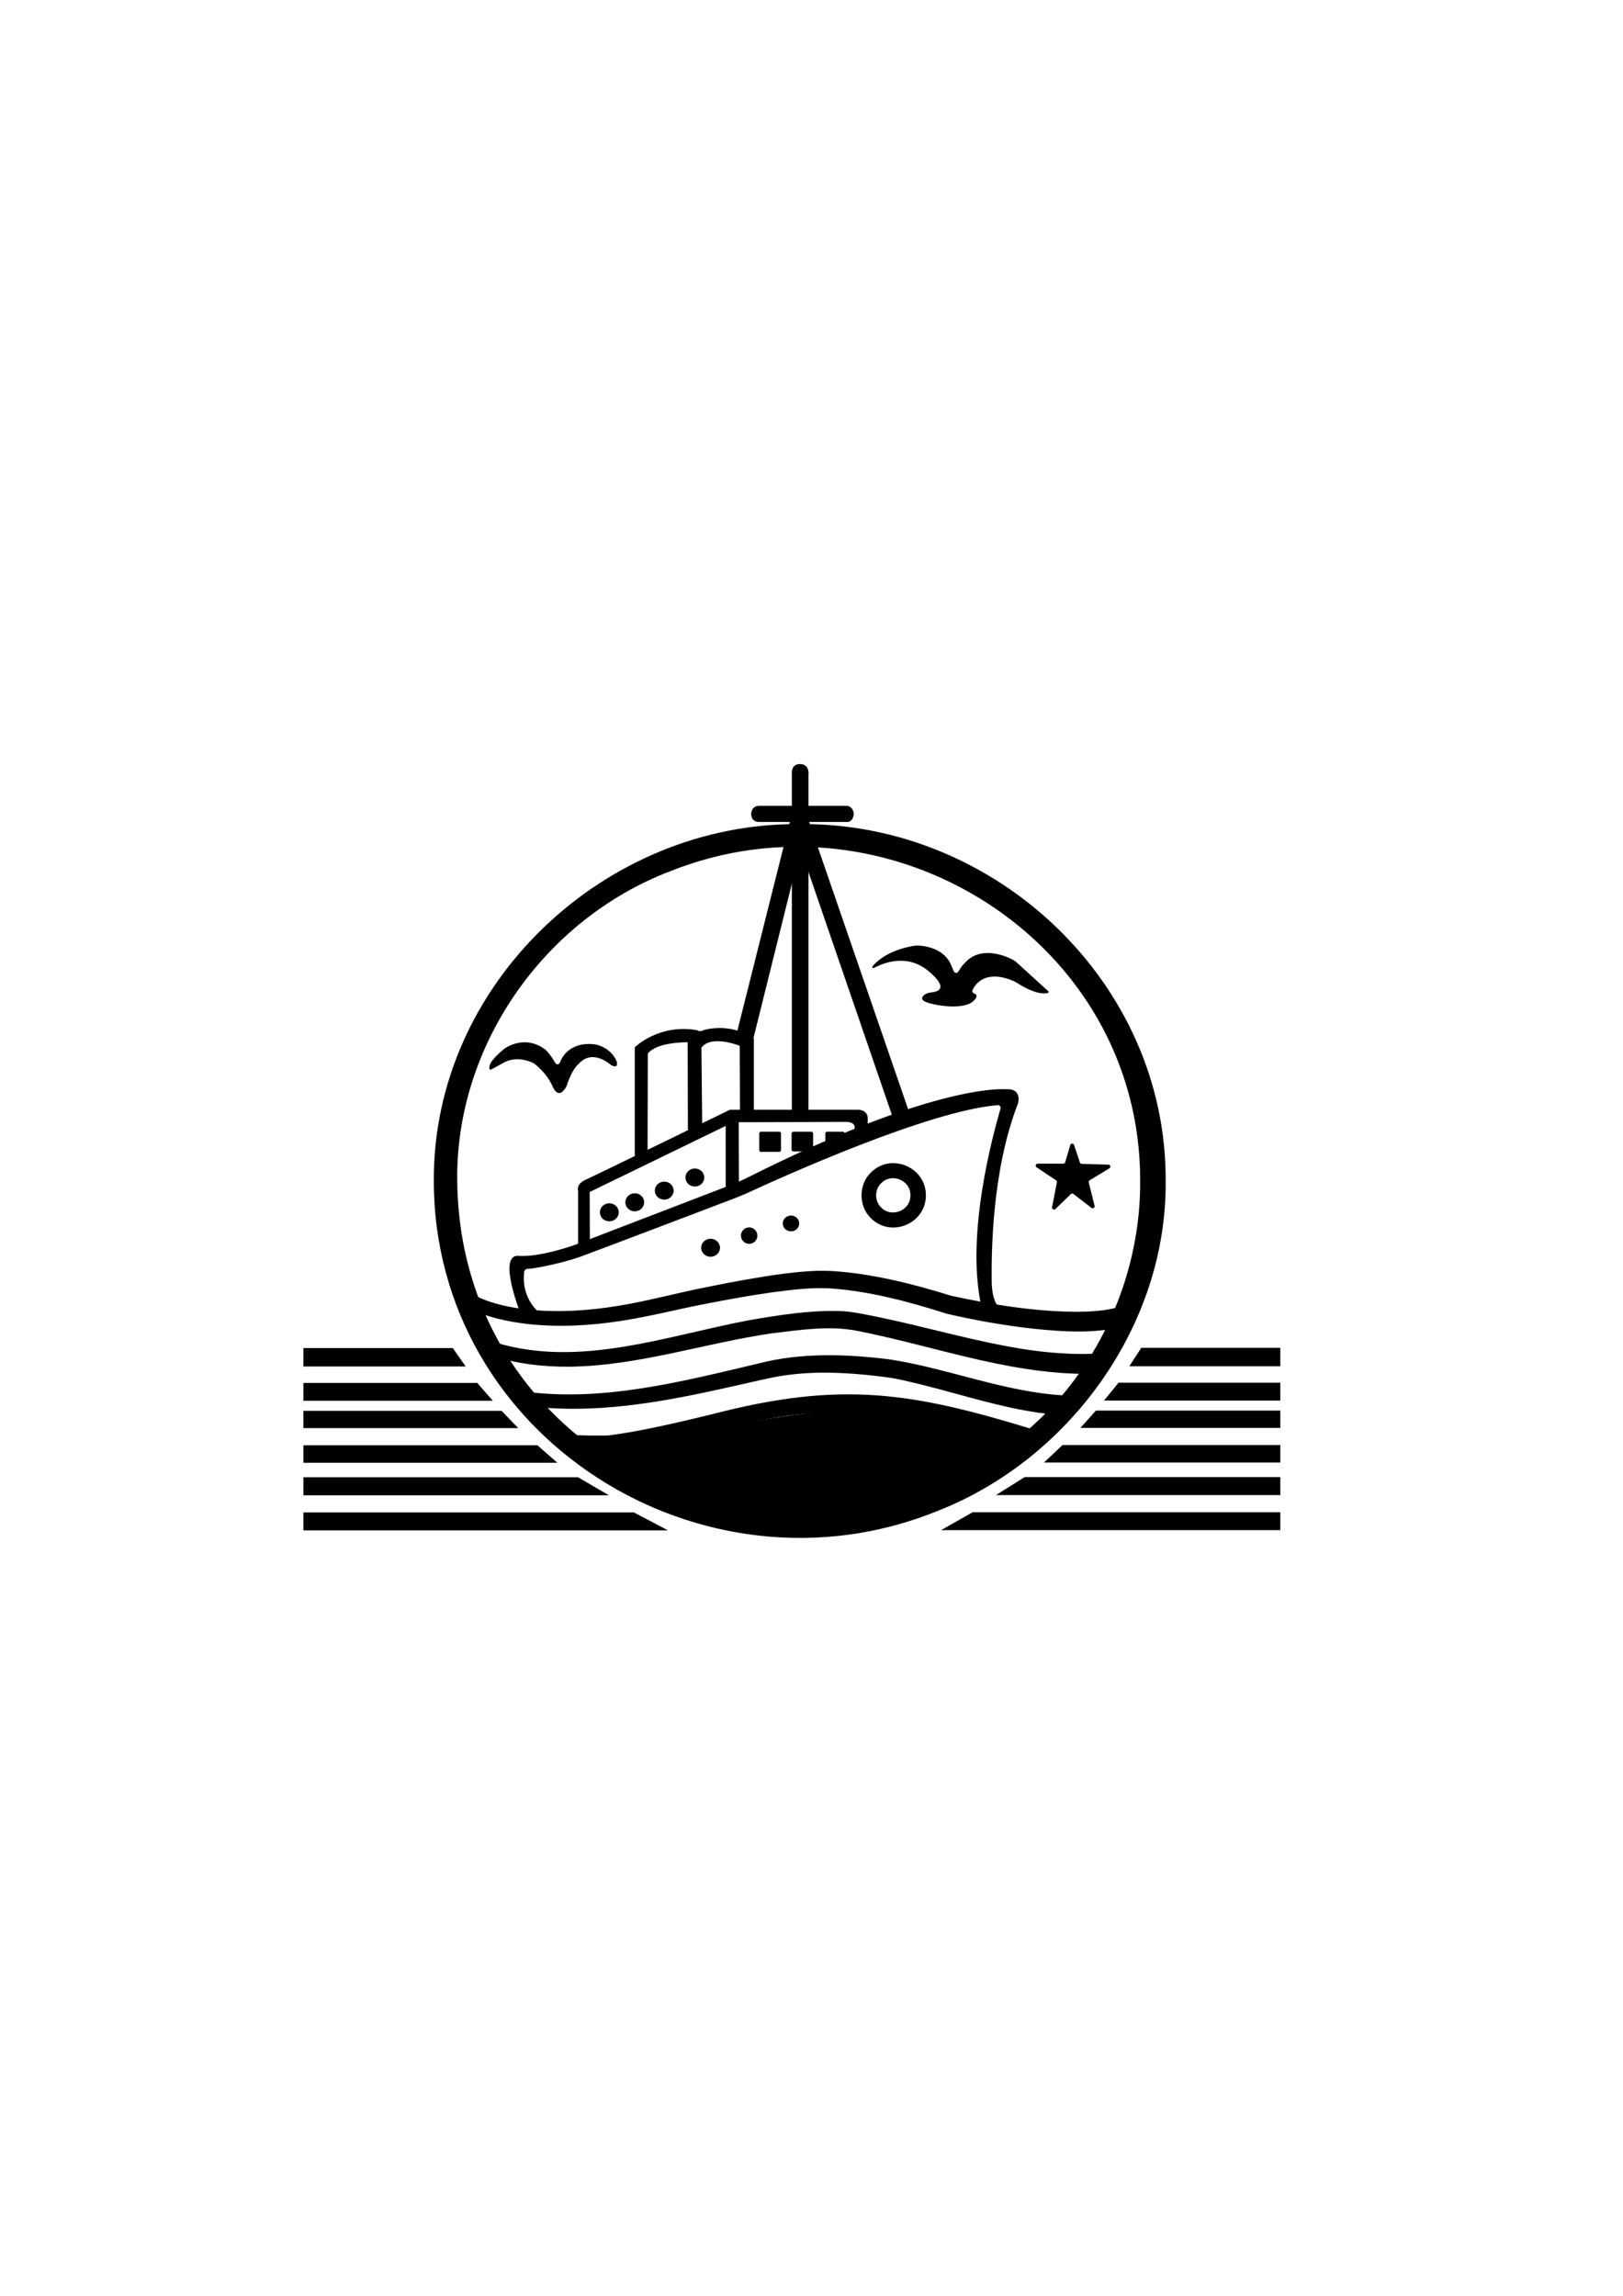 <?xml version="1.0" encoding="UTF-8" standalone="no"?>
<svg
   xmlns:dc="http://purl.org/dc/elements/1.1/"
   xmlns:cc="http://creativecommons.org/ns#"
   xmlns:rdf="http://www.w3.org/1999/02/22-rdf-syntax-ns#"
   xmlns:svg="http://www.w3.org/2000/svg"
   xmlns="http://www.w3.org/2000/svg"
   viewBox="0 0 793.6 1122.56"
   height="1122.56"
   width="793.6"
   xml:space="preserve"
   id="svg2"
   version="1.1"><defs
     id="defs6"><clipPath
       id="clipPath18"
       clipPathUnits="userSpaceOnUse"><path
         id="path16"
         d="M 0,841.92 H 595.2 V 0 H 0 Z" /></clipPath><clipPath
       id="clipPath30"
       clipPathUnits="userSpaceOnUse"><path
         id="path28"
         d="M 0,841.92 H 595.2 V 0 H 0 Z" /></clipPath><clipPath
       id="clipPath42"
       clipPathUnits="userSpaceOnUse"><path
         id="path40"
         d="M 0,841.92 H 595.2 V 0 H 0 Z" /></clipPath><clipPath
       id="clipPath62"
       clipPathUnits="userSpaceOnUse"><path
         id="path60"
         d="M 0,841.92 H 595.2 V 0 H 0 Z" /></clipPath><clipPath
       id="clipPath122"
       clipPathUnits="userSpaceOnUse"><path
         id="path120"
         d="M 0,841.92 H 595.2 V 0 H 0 Z" /></clipPath><clipPath
       id="clipPath142"
       clipPathUnits="userSpaceOnUse"><path
         id="path140"
         d="M 0,841.92 H 595.2 V 0 H 0 Z" /></clipPath><clipPath
       id="clipPath162"
       clipPathUnits="userSpaceOnUse"><path
         id="path160"
         d="M 0,841.92 H 595.2 V 0 H 0 Z" /></clipPath><clipPath
       id="clipPath182"
       clipPathUnits="userSpaceOnUse"><path
         id="path180"
         d="M 0,841.92 H 595.2 V 0 H 0 Z" /></clipPath></defs><g
     transform="matrix(1.333,0,0,-1.333,0,1122.56)"
     id="g10"><g
       id="g12"><g
         clip-path="url(#clipPath18)"
         id="g14"><g
           transform="translate(418.243,408.987)"
           id="g20"><path
             id="path22"
             style="fill:#000000;fill-opacity:1;fill-rule:nonzero;stroke:none"
             d="M 0,0 C 0.159,88.19 -92.252,145.849 -172.718,113.491 -218.805,95.749 -251.165,49.595 -250.522,0 -249.323,-110.527 -115.356,-162.383 -36.711,-87.181 -13.268,-64.692 0.176,-32.435 0,0 m 9.343,0 c 0.499,-52.702 -35.102,-102.012 -83.751,-121.036 -85.979,-34.872 -184.602,26.841 -184.703,121.037 -0.399,72.211 62.599,131.494 134.039,130.892 C -53.107,131.766 9.741,72.734 9.343,0" /></g></g></g><g
       id="g24"><g
         clip-path="url(#clipPath30)"
         id="g26"><g
           transform="translate(174.177,367.043)"
           id="g32"><path
             id="path34"
             style="fill:#000000;fill-opacity:1;fill-rule:nonzero;stroke:none"
             d="m 0,0 c 6.192,-3.22 13.405,-4.55 20.316,-5.281 10.753,-1.031 21.926,-0.297 32.609,1.506 10.967,1.796 21.675,4.803 32.613,6.908 9.076,1.861 18.449,3.577 27.682,4.808 5.71,0.716 11.38,1.274 17.217,1.023 14.877,-0.796 31.186,-4.984 44.167,-9.076 15.26,-3.295 30.966,-5.893 46.613,-5.907 5.109,0.061 10.278,0.383 14.818,1.69 l 2.039,-7.049 c -10.821,-2.722 -22.175,-1.975 -33.147,-0.847 -10.79,1.194 -21.31,3.071 -31.898,5.52 -13.815,4.414 -28.435,8.325 -42.9,9.289 -7.032,0.371 -14.572,-0.588 -21.6,-1.54 C 101.246,0 93.965,-1.295 86.703,-2.703 75.721,-4.705 64.863,-7.636 53.804,-9.325 42.604,-11.092 31.099,-11.735 19.761,-10.54 12.014,-9.621 4.203,-8.098 -2.716,-4.278 -2.716,-4.278 0,0 0,0" /></g></g></g><g
       id="g36"><g
         clip-path="url(#clipPath42)"
         id="g38"><g
           transform="translate(181.548,349.832)"
           id="g44"><path
             id="path46"
             style="fill:#000000;fill-opacity:1;fill-rule:nonzero;stroke:none"
             d="m 0,0 c 31.011,-9.568 62.788,2.39 93.456,8.149 10.81,1.85 21.489,3.578 32.559,3.329 4.354,-0.017 10.298,-1.355 14.606,-2.21 18.575,-3.852 36.807,-9.372 55.476,-12.092 9.22,-1.31 18.485,-1.822 27.65,-1.18 l 0.516,-7.32 C 192.698,-13.381 162.794,-1.587 132.366,4.307 122.253,6.174 111.681,4.51 101.491,3.288 76.729,-0.336 52.711,-8.621 27.409,-8.937 17.687,-9.053 7.827,-7.845 -1.521,-4.834 Z" /></g><g
           transform="translate(192.468,331.775)"
           id="g48"><path
             id="path50"
             style="fill:#000000;fill-opacity:1;fill-rule:nonzero;stroke:none"
             d="m 0,0 c 28.759,-3.86 57.828,3.693 85.758,10.297 15.608,4.046 32.05,3.478 47.873,1.532 21.577,-3.279 42.38,-12.032 64.173,-13.237 0,0 -0.455,-7.324 -0.455,-7.324 -8.659,0.615 -17.116,2.253 -25.336,4.287 -11.293,2.776 -22.105,6.146 -33.334,8.619 -2.756,0.661 -6.158,1.14 -8.97,1.455 C 117.537,7.087 105.16,7.633 93.112,5.573 89.016,4.885 79.068,2.475 74.859,1.594 50.204,-3.938 24.643,-8.705 -0.692,-5.02 -0.692,-5.02 0,0 0,0" /></g><g
           transform="translate(208.672,315.908)"
           id="g52"><path
             id="path54"
             style="fill:#000000;fill-opacity:1;fill-rule:nonzero;stroke:none"
             d="m 0,0 c 4.741,-0.299 9.459,-0.304 14.29,-0.259 11.355,1.39 25.885,4.794 38.32,7.829 47.164,12.264 73.05,8.172 118.723,-5.911 0,10e-4 -2.149,-7.016 -2.149,-7.016 C 156.56,-1.403 143.99,2.454 131.223,5.097 112.041,9.358 92.452,9.412 73.241,5.862 53.627,2.435 34.612,-3.357 14.592,-5.509 9.676,-5.544 4.649,-5.423 -0.338,-5.056 -0.338,-5.056 0,0 0,0" /></g></g></g><g
       id="g56"><g
         clip-path="url(#clipPath62)"
         id="g58"><g
           transform="translate(371.438,316.661)"
           id="g64"><path
             id="path66"
             style="fill:#000000;fill-opacity:1;fill-rule:nonzero;stroke:none"
             d="M 0,0 C -11.587,1.601 -22.531,5.983 -34.198,7.462 -46.524,9.025 -58.983,8.82 -71.328,7.575 -83.16,6.381 -94.886,4.329 -106.555,2.069 c -12.333,-2.389 -24.933,-6.052 -37.582,-4.446 -1.242,0.158 -2.236,-0.099 -2.99,-0.616 -0.526,0.189 -1.116,0.3 -1.778,0.3 -6.435,0 -6.445,-10 0,-10 0.508,0 0.971,0.068 1.399,0.183 0.272,-1.171 0.967,-2.28 2.197,-3.086 1.913,-1.254 3.965,-1.977 6.09,-2.416 2.648,-1.321 5.178,-2.91 7.928,-4.057 4.371,-1.823 9.574,-2.521 14.311,-2.561 0.071,-0.001 1.57,-0.309 1.625,-0.156 0.478,-0.442 0.896,-1.221 1.466,-1.554 1.939,-1.133 4.924,-0.931 7.1,-1.108 0.039,-0.003 0.077,-0.005 0.116,-0.008 0.84,-1.36 2.028,-2.473 3.736,-3.072 3.791,-1.328 9.295,-0.773 13.273,-0.771 4.912,0.003 9.812,0.329 14.681,0.922 0.872,-0.776 1.984,-1.307 3.202,-1.399 5.355,-0.405 10.834,0.14 15.932,1.891 1.289,0.443 2.598,1.1 3.922,1.799 0.765,-0.608 1.77,-0.988 3.022,-0.988 1.614,0 2.824,0.63 3.629,1.573 12.659,-1.549 23.867,4.802 34.315,11.736 1.31,0.869 2.145,2.3 2.369,3.784 2.866,0.798 5.73,1.587 8.592,2.338 4.435,1.164 5.081,8.941 0,9.643" /></g></g></g><g
       transform="translate(170.819,340.967)"
       id="g68"><path
         id="path70"
         style="fill:#000000;fill-opacity:1;fill-rule:nonzero;stroke:none"
         d="M 0,0 H -59.524 V 6.762 H -4.73 Z" /></g><g
       transform="translate(180.788,328.396)"
       id="g72"><path
         id="path74"
         style="fill:#000000;fill-opacity:1;fill-rule:nonzero;stroke:none"
         d="M 0,0 H -69.492 V 6.54 H -5.73 Z" /></g><g
       transform="translate(190.089,318.364)"
       id="g76"><path
         id="path78"
         style="fill:#000000;fill-opacity:1;fill-rule:nonzero;stroke:none"
         d="M 0,0 H -78.794 V 6.349 H -6.103 Z" /></g><g
       transform="translate(204.438,305.666)"
       id="g80"><path
         id="path82"
         style="fill:#000000;fill-opacity:1;fill-rule:nonzero;stroke:none"
         d="M 0,0 H -93.143 V 6.413 H -7.31 Z" /></g><g
       transform="translate(223.359,293.729)"
       id="g84"><path
         id="path86"
         style="fill:#000000;fill-opacity:1;fill-rule:nonzero;stroke:none"
         d="M 0,0 H -112.063 V 6.603 H -11.302 Z" /></g><g
       transform="translate(245.01,280.872)"
       id="g88"><path
         id="path90"
         style="fill:#000000;fill-opacity:1;fill-rule:nonzero;stroke:none"
         d="M 0,0 H -133.714 V 6.571 H -12.476 Z" /></g><g
       transform="translate(414.247,341.047)"
       id="g92"><path
         id="path94"
         style="fill:#000000;fill-opacity:1;fill-rule:nonzero;stroke:none"
         d="M 0,0 H 55.397 V 6.762 H 4.402" /></g><g
       transform="translate(404.97,328.476)"
       id="g96"><path
         id="path98"
         style="fill:#000000;fill-opacity:1;fill-rule:nonzero;stroke:none"
         d="M 0,0 H 64.675 V 6.54 H 5.333" /></g><g
       transform="translate(396.313,318.444)"
       id="g100"><path
         id="path102"
         style="fill:#000000;fill-opacity:1;fill-rule:nonzero;stroke:none"
         d="M 0,0 H 73.331 V 6.349 H 5.68" /></g><g
       transform="translate(382.959,305.745)"
       id="g104"><path
         id="path106"
         style="fill:#000000;fill-opacity:1;fill-rule:nonzero;stroke:none"
         d="M 0,0 H 86.686 V 6.413 H 6.803" /></g><g
       transform="translate(365.35,293.809)"
       id="g108"><path
         id="path110"
         style="fill:#000000;fill-opacity:1;fill-rule:nonzero;stroke:none"
         d="M 0,0 H 104.295 V 6.603 H 10.518" /></g><g
       transform="translate(345.2,280.952)"
       id="g112"><path
         id="path114"
         style="fill:#000000;fill-opacity:1;fill-rule:nonzero;stroke:none"
         d="M 0,0 H 124.444 V 6.571 H 11.611" /></g><g
       id="g116"><g
         clip-path="url(#clipPath122)"
         id="g118"><g
           transform="translate(180.676,450.158)"
           id="g124"><path
             id="path126"
             style="fill:#000000;fill-opacity:1;fill-rule:nonzero;stroke:none"
             d="m 0,0 c 0,0 -1.714,-1.19 -1.048,1.238 0.667,2.429 5.429,6.143 5.429,6.143 0,0 7.524,5.667 15.381,-0.667 0,0 1.746,-2 2.508,-3.365 0.762,-1.365 1.809,-3.111 2.889,-0.032 0,0 2.825,6.889 12.476,5.619 0,0 5.587,-0.825 7.905,-6.222 0,0 0.92,-2.984 -2.159,-1.301 0,0 -6.698,6.222 -11.841,0.317 0,0 -2.159,-1.301 -4.445,-8.19 0,0 -2.666,-5.461 -5.079,0 -2.413,5.46 -6.968,8.508 -6.968,8.508 0,0 -5.953,3.285 -11.381,-0.048 z" /></g><g
           transform="translate(392.595,422.18)"
           id="g128"><path
             id="path130"
             style="fill:#000000;fill-opacity:1;fill-rule:nonzero;stroke:none"
             d="m 0,0 -1.86,-6.31 c -0.091,-0.309 -0.375,-0.522 -0.697,-0.522 h -9.392 c -0.719,0 -1.002,-0.932 -0.404,-1.332 l 7.129,-4.761 c 0.243,-0.162 0.365,-0.455 0.31,-0.742 l -1.759,-9.138 c -0.134,-0.698 0.71,-1.154 1.22,-0.659 l 5.654,5.48 c 0.26,0.251 0.664,0.274 0.951,0.053 l 6.609,-5.1 c 0.546,-0.421 1.316,0.082 1.15,0.751 l -2.129,8.567 c -0.076,0.309 0.057,0.632 0.33,0.797 l 7.241,4.38 c 0.621,0.375 0.37,1.328 -0.354,1.349 L 4.208,-6.894 C 3.903,-6.885 3.636,-6.687 3.54,-6.398 L 1.387,0.025 C 1.161,0.7 0.201,0.682 0,0" /></g><g
           transform="translate(320.077,487.764)"
           id="g132"><path
             id="path134"
             style="fill:#000000;fill-opacity:1;fill-rule:nonzero;stroke:none"
             d="m 0,0 c -0.296,-0.35 0.096,-0.856 0.5,-0.638 3.582,1.936 12.138,5.322 19.893,-1.048 8.054,-6.615 3.296,-7.748 1.011,-7.935 -0.971,-0.079 -1.923,-0.414 -2.636,-1.078 -0.848,-0.788 -1.187,-1.876 1.688,-2.733 5.111,-1.524 13.365,-2.19 16.445,0.572 2.069,1.855 1.085,2.65 0.217,2.972 -0.455,0.169 -0.672,0.674 -0.469,1.114 1.024,2.214 4.574,7.428 14.324,3.658 0.882,-0.34 1.724,-0.789 2.519,-1.301 2.031,-1.309 6.95,-4.127 10.72,-3.438 0.342,0.062 0.47,0.486 0.213,0.72 L 52.853,1.39 C 52.347,1.85 51.786,2.239 51.173,2.543 48.265,3.986 39.644,7.471 34.026,1.397 33.404,0.724 32.905,0.299 32.385,-0.511 31.631,-1.683 31.296,-2.465 30.694,-2.44 30.185,-2.418 29.936,-2.503 28.932,0.124 25.953,7.917 15.947,7.655 15.73,7.552 c -0.007,-0.003 0,0.001 -0.007,0 C 15.51,7.528 5.364,6.346 0,0" /></g></g></g><g
       id="g136"><g
         clip-path="url(#clipPath142)"
         id="g138"><g
           transform="translate(295.629,433.92)"
           id="g144"><path
             id="path146"
             style="fill:#000000;fill-opacity:1;fill-rule:nonzero;stroke:none"
             d="m 0,0 h -4.238 c -0.513,0 -0.929,0.417 -0.929,0.932 v 124.083 c 0,0.514 0.416,0.931 0.929,0.931 H -2.25 0 c 0.513,0 0.929,-0.417 0.929,-0.931 V 0.932 C 0.929,0.417 0.513,0 0,0" /></g><g
           transform="translate(290.486,558.741)"
           id="g148"><path
             id="path150"
             style="fill:#000000;fill-opacity:1;fill-rule:nonzero;stroke:none"
             d="M 0,0 C 0,0 -0.274,3.196 3.024,3.161 6.321,3.125 6.071,-0.185 6.071,-0.185 Z" /></g></g></g><g
       transform="translate(310.772,540.682)"
       id="g152"><path
         id="path154"
         style="fill:#000000;fill-opacity:1;fill-rule:nonzero;stroke:none"
         d="M 0,0 H -1.083 -32.286 V 5.905 H 0 Z" /></g><g
       id="g156"><g
         clip-path="url(#clipPath162)"
         id="g158"><g
           transform="translate(313.176,543.503)"
           id="g164"><path
             id="path166"
             style="fill:#000000;fill-opacity:1;fill-rule:nonzero;stroke:none"
             d="m 0,0 c 0,0 -0.179,-2.821 -2.405,-2.821 -2.226,0 0,5.904 0,5.904 0,0 2.286,-0.214 2.405,-3.083" /></g><g
           transform="translate(275.545,543.634)"
           id="g168"><path
             id="path170"
             style="fill:#000000;fill-opacity:1;fill-rule:nonzero;stroke:none"
             d="m 0,0 c 0,0 0.012,2.952 2.94,2.952 2.929,0 0,-5.904 0,-5.904 0,0 -2.892,-0.215 -2.94,2.952" /></g></g></g><g
       transform="translate(270.104,462.598)"
       id="g172"><path
         id="path174"
         style="fill:#000000;fill-opacity:1;fill-rule:nonzero;stroke:none"
         d="M 0,0 20.06,79.882 22.6,89.996 25.997,80.139 63.602,-28.986 57.638,-31.038 20.136,78.123 26.073,78.379 6.192,-1.548 Z" /></g><g
       id="g176"><g
         clip-path="url(#clipPath182)"
         id="g178"><g
           transform="translate(333.954,403.737)"
           id="g184"><path
             id="path186"
             style="fill:#000000;fill-opacity:1;fill-rule:nonzero;stroke:none"
             d="m 0,0 c 0.121,5.501 -6.839,8.399 -10.697,4.482 -2.495,-2.339 -2.496,-6.625 0,-8.965 C -6.839,-8.399 0.121,-5.501 0,0 m 5.683,0 c 0.001,-10.454 -12.885,-15.776 -20.221,-8.324 -4.516,4.387 -4.517,12.261 0,16.648 C -7.201,15.776 5.684,10.453 5.683,0" /></g><g
           transform="translate(264.105,384.515)"
           id="g188"><path
             id="path190"
             style="fill:#000000;fill-opacity:1;fill-rule:nonzero;stroke:none"
             d="m 0,0 c 0,-1.828 -1.546,-3.309 -3.452,-3.309 -1.907,0 -3.453,1.481 -3.453,3.309 0,1.828 1.546,3.309 3.453,3.309 C -1.546,3.309 0,1.828 0,0" /></g><g
           transform="translate(277.823,388.965)"
           id="g192"><path
             id="path194"
             style="fill:#000000;fill-opacity:1;fill-rule:nonzero;stroke:none"
             d="m 0,0 c 0,-1.664 -1.349,-3.014 -3.014,-3.014 -1.664,0 -3.014,1.35 -3.014,3.014 0,1.664 1.35,3.014 3.014,3.014 C -1.349,3.014 0,1.664 0,0" /></g><g
           transform="translate(293.17,393.426)"
           id="g196"><path
             id="path198"
             style="fill:#000000;fill-opacity:1;fill-rule:nonzero;stroke:none"
             d="m 0,0 c 0,-1.599 -1.352,-2.895 -3.02,-2.895 -1.668,0 -3.02,1.296 -3.02,2.895 0,1.599 1.352,2.895 3.02,2.895 C -1.352,2.895 0,1.599 0,0" /></g><g
           transform="translate(226.962,397.515)"
           id="g200"><path
             id="path202"
             style="fill:#000000;fill-opacity:1;fill-rule:nonzero;stroke:none"
             d="m 0,0 c 0,-1.828 -1.546,-3.309 -3.452,-3.309 -1.907,0 -3.453,1.481 -3.453,3.309 0,1.828 1.546,3.309 3.453,3.309 C -1.546,3.309 0,1.828 0,0" /></g><g
           transform="translate(236.295,401.182)"
           id="g204"><path
             id="path206"
             style="fill:#000000;fill-opacity:1;fill-rule:nonzero;stroke:none"
             d="m 0,0 c 0,-1.828 -1.546,-3.309 -3.452,-3.309 -1.907,0 -3.453,1.481 -3.453,3.309 0,1.828 1.546,3.309 3.453,3.309 C -1.546,3.309 0,1.828 0,0" /></g><g
           transform="translate(247.105,405.467)"
           id="g208"><path
             id="path210"
             style="fill:#000000;fill-opacity:1;fill-rule:nonzero;stroke:none"
             d="m 0,0 c 0,-1.828 -1.546,-3.309 -3.452,-3.309 -1.907,0 -3.453,1.481 -3.453,3.309 0,1.828 1.546,3.309 3.453,3.309 C -1.546,3.309 0,1.828 0,0" /></g><g
           transform="translate(258.343,410.277)"
           id="g212"><path
             id="path214"
             style="fill:#000000;fill-opacity:1;fill-rule:nonzero;stroke:none"
             d="m 0,0 c 0,-1.828 -1.546,-3.309 -3.452,-3.309 -1.907,0 -3.453,1.481 -3.453,3.309 0,1.828 1.546,3.309 3.453,3.309 C -1.546,3.309 0,1.828 0,0" /></g><g
           transform="translate(285.871,419.682)"
           id="g216"><path
             id="path218"
             style="fill:#000000;fill-opacity:1;fill-rule:nonzero;stroke:none"
             d="m 0,0 h -6.746 c -0.34,0 -0.615,0.275 -0.615,0.615 v 6.151 c 0,0.34 0.275,0.615 0.615,0.615 H 0 c 0.34,0 0.615,-0.275 0.615,-0.615 V 0.615 C 0.615,0.275 0.34,0 0,0" /></g><g
           transform="translate(297.569,419.825)"
           id="g220"><path
             id="path222"
             style="fill:#000000;fill-opacity:1;fill-rule:nonzero;stroke:none"
             d="m 0,0 h -6.5 c -0.388,0 -0.702,0.314 -0.702,0.702 v 5.834 c 0,0.388 0.314,0.702 0.702,0.702 H 0 c 0.388,0 0.702,-0.314 0.702,-0.702 V 0.702 C 0.702,0.314 0.388,0 0,0" /></g><g
           transform="translate(309.248,421.285)"
           id="g224"><path
             id="path226"
             style="fill:#000000;fill-opacity:1;fill-rule:nonzero;stroke:none"
             d="m 0,0 h -5.936 c -0.307,0 -0.556,0.249 -0.556,0.556 v 4.666 c 0,0.307 0.249,0.556 0.556,0.556 H 0 c 0.307,0 0.556,-0.249 0.556,-0.556 V 0.556 C 0.556,0.249 0.307,0 0,0" /></g><g
           transform="translate(198.533,360.174)"
           id="g228"><path
             id="path230"
             style="fill:#000000;fill-opacity:1;fill-rule:nonzero;stroke:none"
             d="m 0,0 c 0,0 -7.27,4.73 -6.286,15.079 0,0 -0.127,1.619 1.619,1.556 1.746,-0.064 12.477,2.064 18.953,4.397 5.55,1.999 45.278,17.119 56.529,21.403 1.885,0.718 3.736,1.496 5.567,2.341 12.399,5.725 65.89,29.851 91.02,31.86 0.718,0.057 1.273,-0.608 1.072,-1.3 -2.251,-7.761 -13.288,-46.453 -6.807,-73.4 l 8.746,-1.587 c 0,0 -5.08,1.207 -5.175,11.683 -0.094,10.392 0.03,40.092 9.454,64.74 0.26,0.681 0.424,1.401 0.419,2.131 -0.011,1.6 -0.721,3.836 -4.682,3.557 0,0 -24.885,2.693 -94.382,-32.197 -2.29,-1.15 -4.642,-2.181 -7.034,-3.1 L 12,25.27 c 0,0 -12.476,-4.476 -20.333,-3.905 -7.857,0.571 0.666,-20.952 0.666,-20.952 z" /></g><g
           transform="translate(212.057,384.515)"
           id="g232"><path
             id="path234"
             style="fill:#000000;fill-opacity:1;fill-rule:nonzero;stroke:none"
             d="m 0,0 v 20.952 c 0,0 -0.889,2.357 2.794,4.008 3.682,1.651 52.889,25.651 52.889,25.651 h 47.031 c 0,0 3.143,0.127 3.524,-2.778 v -5.032 l -4.841,-2.444 -0.001,3.272 c 0,0 0.858,2.601 -3.491,2.537 C 93.556,46.103 58.921,46.039 58.921,46.039 L 59,23.309 54.143,21.024 54.127,44.674 4.254,20.452 4.317,1.722 Z" /></g><g
           transform="translate(232.843,415.92)"
           id="g236"><path
             id="path238"
             style="fill:#000000;fill-opacity:1;fill-rule:nonzero;stroke:none"
             d="m 0,0 v 42.095 c 0,0 8.738,8.762 22.929,6.286 0,0 0.777,-0.762 2.381,0.032 0,0 9.476,3.111 18.38,-3.127 V 17.048 L 38.595,17.286 38.5,42.667 c 0,0 -10.381,4.19 -14.048,-0.667 L 24.738,13.381 19.5,10.667 19.405,43.951 c 0,0 -11.191,0.239 -14.619,-4.141 L 4.69,2.667 Z" /></g></g></g></g></svg>